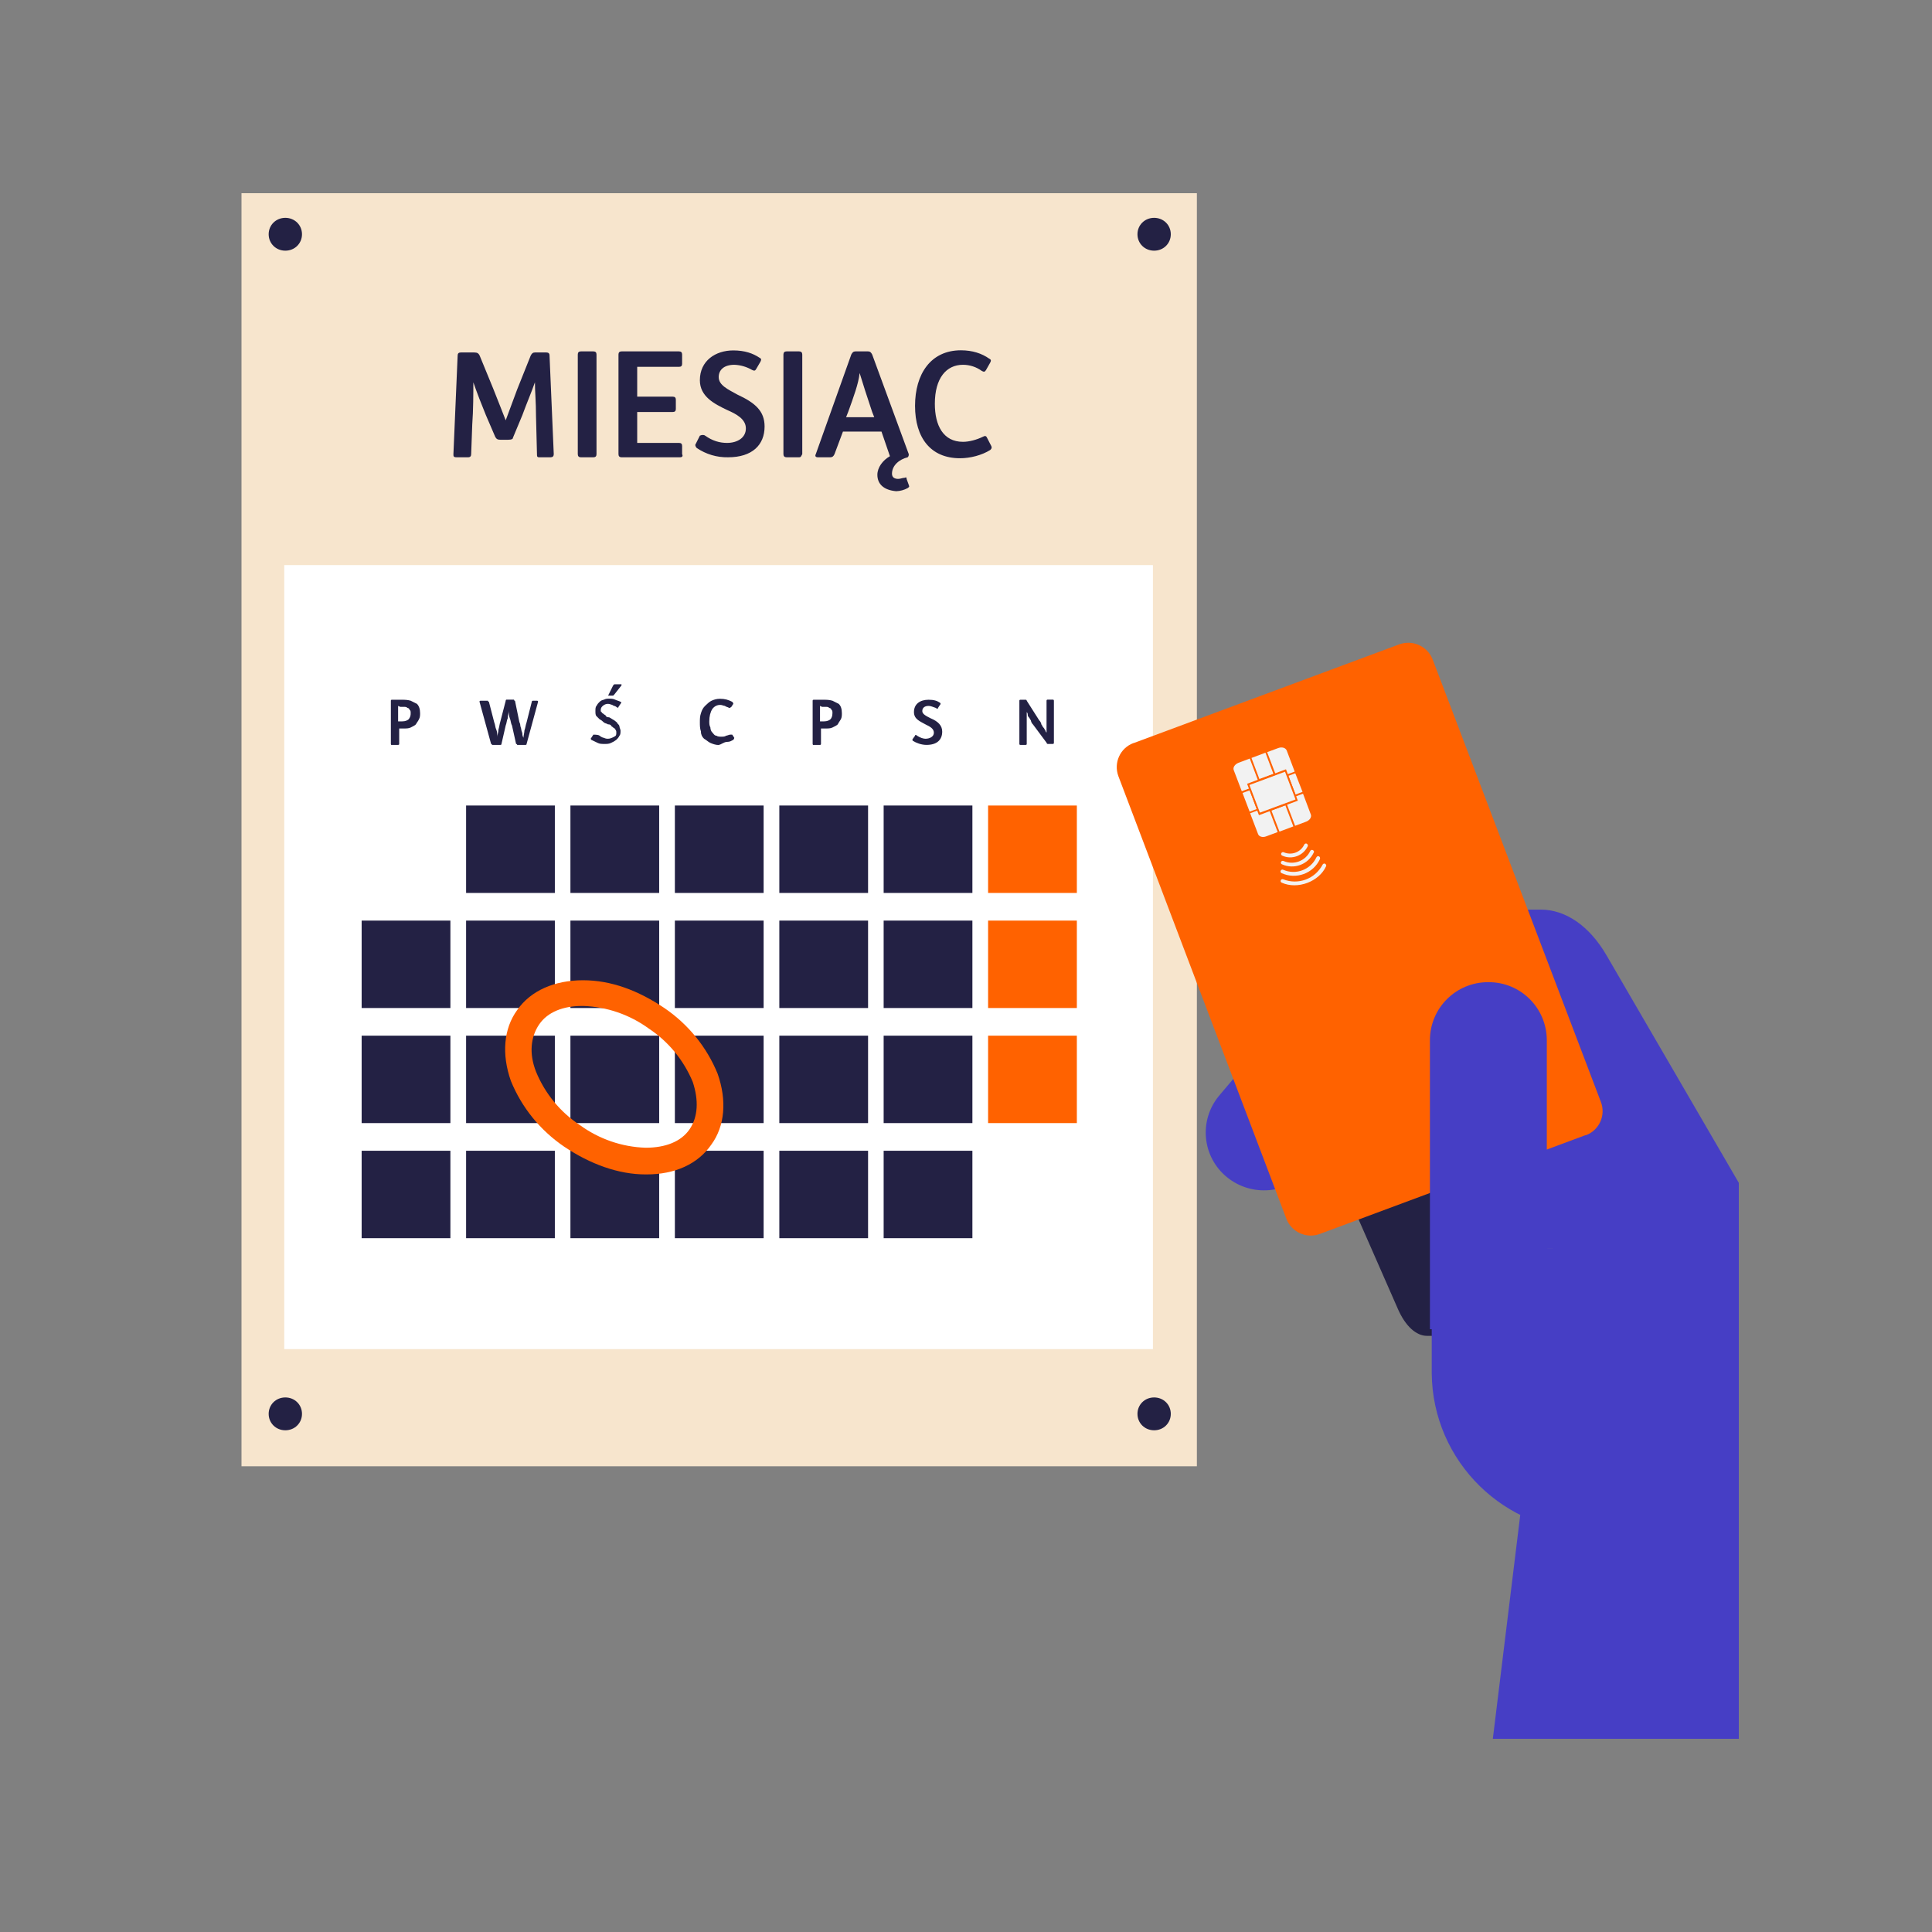 <?xml version="1.0" encoding="UTF-8"?>
<svg id="Layer_1" data-name="Layer 1" xmlns="http://www.w3.org/2000/svg" xmlns:xlink="http://www.w3.org/1999/xlink" viewBox="0 0 160 160">
  <rect x="0" y="0" width="160" height="160" fill="#808080" stroke="none"/>
  <defs>
    <style>
      .cls-1 {
        fill: none;
      }

      .cls-2 {
        fill: #232144;
      }

      .cls-3 {
        fill: #fff;
      }

      .cls-4 {
        fill: #f7e5cd;
      }

      .cls-5 {
        fill: #f2f2f2;
      }

      .cls-6 {
        fill: #ff6200;
      }

      .cls-7 {
        fill: #463ec5;
      }

      .cls-8 {
        clip-path: url(#clippath);
      }
    </style>
    <clipPath id="clippath">
      <rect class="cls-1" x="16" y="16" width="128" height="128"/>
    </clipPath>
  </defs>
  <g class="cls-8">
    <g>
      <path class="cls-4" d="M99.12,16H20v105.43h79.12V16Z"/>
      <path class="cls-3" d="M95.5,46.8H23.54v64.93h71.94V46.8h.02Z"/>
      <path class="cls-2" d="M23.63,20.76c.78,0,1.38-.6,1.38-1.36s-.6-1.36-1.38-1.36-1.38.6-1.38,1.36.6,1.36,1.38,1.36ZM95.58,20.76c.78,0,1.38-.6,1.38-1.36s-.6-1.36-1.38-1.36-1.38.6-1.38,1.36.6,1.36,1.38,1.36ZM23.63,118.45c.78,0,1.38-.6,1.38-1.36s-.6-1.36-1.38-1.36-1.38.6-1.38,1.36.6,1.36,1.38,1.36ZM95.58,118.45c.78,0,1.38-.6,1.38-1.36s-.6-1.36-1.38-1.36-1.38.6-1.38,1.36.6,1.36,1.38,1.36ZM45.94,66.71h-7.34v7.24h7.35v-7.25h0ZM54.59,66.71h-7.35v7.24h7.35v-7.25h0ZM63.24,66.71h-7.35v7.24h7.35v-7.25h0ZM71.89,66.71h-7.35v7.24h7.35v-7.25h0ZM80.53,66.71h-7.35v7.24h7.35v-7.25h0Z"/>
      <path class="cls-6" d="M89.18,66.71h-7.35v7.24h7.35v-7.25h0Z"/>
      <path class="cls-2" d="M37.3,76.24h-7.35v7.24h7.35v-7.24ZM45.94,76.24h-7.34v7.24h7.35v-7.24h0ZM54.59,76.24h-7.35v7.24h7.35v-7.24ZM63.24,76.24h-7.35v7.24h7.35v-7.24ZM71.89,76.24h-7.35v7.24h7.35v-7.24ZM80.53,76.24h-7.35v7.24h7.35v-7.24Z"/>
      <path class="cls-6" d="M89.18,76.24h-7.35v7.24h7.35v-7.24Z"/>
      <path class="cls-2" d="M37.3,85.77h-7.35v7.24h7.35v-7.24ZM45.94,85.77h-7.34v7.24h7.35v-7.24h0ZM54.59,85.77h-7.35v7.24h7.35v-7.24ZM63.24,85.77h-7.35v7.24h7.35v-7.24ZM71.89,85.77h-7.35v7.24h7.35v-7.24ZM80.53,85.77h-7.35v7.24h7.35v-7.24Z"/>
      <path class="cls-6" d="M89.18,85.77h-7.35v7.24h7.35v-7.24Z"/>
      <path class="cls-2" d="M37.3,95.3h-7.35v7.24h7.35v-7.24ZM45.94,95.3h-7.34v7.24h7.35v-7.24h0ZM54.59,95.3h-7.35v7.24h7.35v-7.24ZM63.24,95.3h-7.35v7.24h7.35v-7.24ZM71.89,95.3h-7.35v7.24h7.35v-7.24ZM80.53,95.3h-7.35v7.24h7.35v-7.24ZM76.64,61.18c.35,0,.7-.17.7-.5,0-.35-.35-.52-.7-.69-.43-.25-.95-.42-.95-1.02,0-.68.52-1.02,1.21-1.02.43,0,.7.08.95.25q.09.09,0,.17l-.17.26c0,.09-.09.09-.17,0-.26-.09-.44-.17-.6-.17-.35,0-.53.17-.53.43s.35.42.7.6c.6.25.95.59.95,1.1,0,.68-.44,1.1-1.3,1.1-.43,0-.87-.17-1.13-.34q-.08-.08,0-.17l.18-.25c0-.09.08-.09.17,0,.26.17.52.25.7.25h0ZM79.5,37.95c-2.43,0-3.72-1.7-3.72-4.34s1.3-4.6,3.8-4.6c.95,0,1.73.26,2.34.69.17.08.17.17.08.34l-.34.6c-.1.17-.18.17-.35.08-.45-.33-1-.51-1.56-.51-1.38,0-2.33,1.1-2.33,3.23,0,1.79.69,3.15,2.33,3.15.52,0,1.13-.17,1.65-.42.17-.09.26-.09.34.08l.35.68c.08.17,0,.26-.09.34-.69.43-1.64.68-2.5.68ZM72.66,39.32c0-.6.44-1.2,1.04-1.54l-.7-2.04h-3.19l-.7,1.87c-.08.17-.17.26-.34.26h-1.04c-.17,0-.26-.09-.17-.26l2.94-8.25c.09-.17.17-.26.35-.26h1.04c.17,0,.25.09.34.26l3.03,8.25c0,.09,0,.17-.09.26-.7.17-1.3.68-1.3,1.36,0,.34.26.43.52.43.18,0,.35-.09.52-.09.17-.08.17,0,.17.09l.18.5c.08.18,0,.18-.09.26-.29.16-.62.25-.95.26-1.04-.09-1.56-.6-1.56-1.36ZM70.24,34.12l-.17.43h2.33l-.17-.43c-.43-1.27-.78-2.38-1.04-3.23-.08.85-.52,2.04-.95,3.23ZM66.18,37.87h-1.04c-.17,0-.26-.09-.26-.26v-8.25c0-.17.09-.26.26-.26h1.04c.17,0,.26.09.26.26v8.25c-.1.17-.1.26-.26.26ZM58.4,36.08c.6.43,1.2.6,1.81.6.86,0,1.56-.43,1.56-1.2s-.78-1.19-1.56-1.53c-1.04-.5-2.25-1.1-2.25-2.46,0-1.62,1.3-2.47,2.77-2.47.95,0,1.64.25,2.16.6.17.08.17.16.09.33l-.35.6c-.09.17-.17.17-.34.09-.45-.26-.95-.41-1.47-.43-.87,0-1.3.43-1.3,1.02,0,.68.78,1.02,1.55,1.45,1.47.68,2.25,1.36,2.25,2.64,0,1.53-1.03,2.55-3.02,2.55-.93.02-1.83-.25-2.6-.77-.08-.08-.17-.25-.08-.34l.34-.68c.17-.08.35-.08.43,0h0ZM56.32,37.87h-4.84c-.18,0-.26-.09-.26-.26v-8.25c0-.17.08-.26.26-.26h4.75c.18,0,.26.09.26.26v.77c0,.17-.08.25-.26.25h-3.46v2.47h2.94c.18,0,.26.08.26.25v.77c0,.17-.08.25-.26.25h-2.94v2.56h3.46c.18,0,.26.08.26.25v.68c.09.17,0,.26-.17.26ZM49.14,37.87h-1.03c-.18,0-.26-.09-.26-.26v-8.25c0-.17.08-.26.26-.26h1.03c.18,0,.26.09.26.26v8.25c0,.17-.08.26-.26.26ZM42.05,36.42h-.6c-.26,0-.35-.08-.44-.25l-.77-1.79c-.37-.9-.72-1.8-1.04-2.72,0,.85,0,2.3-.09,3.49l-.09,2.46c0,.17-.08.26-.25.26h-.96c-.26,0-.26-.09-.26-.26l.35-8.17c0-.17.09-.25.26-.25h1.12c.26,0,.35.08.44.25l1.12,2.73c.43,1.1.78,1.95,1.04,2.64l.95-2.56,1.12-2.8c.09-.18.18-.26.35-.26h.95c.17,0,.26.08.26.25l.35,8.17c0,.17-.09.26-.26.26h-.95c-.18,0-.18-.09-.18-.26l-.08-3.14c0-1.2-.09-2.05-.09-2.81-.26.76-.7,1.78-1.04,2.72l-.78,1.87c0,.09-.08.17-.43.17ZM32.45,61.7q-.08,0-.08-.1v-3.57q0-.08.08-.08h.78c.26,0,.52,0,.78.08l.52.26c.17.17.26.43.26.77,0,.17,0,.34-.09.5-.08.18-.17.26-.26.43-.08.09-.26.17-.43.26-.17.08-.35.08-.6.08h-.35v1.28q0,.08-.09.08h-.52ZM32.97,58.46v1.28h.35c.26,0,.43-.09.52-.17.12-.14.18-.32.17-.51,0-.09,0-.26-.09-.26,0-.08-.08-.17-.17-.17-.09-.09-.17-.09-.26-.09h-.34s-.18-.08-.18-.08ZM43,59.74c0,.08.09.17.09.34,0,.08.08.25.08.34,0,.08.09.25.09.34,0,.08,0,.17.09.34,0-.17.08-.43.08-.6.09-.25.09-.42.18-.68l.43-1.7s0-.09.09-.09h.34q.09,0,.09.09l-.95,3.49q0,.08-.09.08h-.69s0-.08-.09-.08l-.34-1.53c-.1-.17-.1-.43-.18-.6s-.08-.42-.08-.6c0,.18-.09.35-.09.6-.09.17-.09.43-.17.6l-.35,1.53q0,.08-.09.08h-.69s0-.08-.08-.08l-.96-3.5q0-.08.1-.08h.6s0,.09.08.09l.44,1.7c.08.17.08.43.17.6.08.17.08.42.08.6,0-.18.1-.35.1-.6.08-.26.08-.43.16-.68l.44-1.7q0-.1.08-.1h.61s0,.1.08.1c0,0,.35,1.7.35,1.7ZM49.66,60.93c.09.08.26.17.34.17.18.08.26.08.35.08.17,0,.35-.08.52-.17.17-.08.17-.17.17-.34,0-.08,0-.17-.08-.25,0-.09-.09-.09-.18-.17-.08-.09-.17-.09-.17-.17-.09-.09-.17-.09-.26-.09-.09-.08-.26-.08-.35-.17-.1-.1-.21-.19-.34-.25l-.26-.26c-.09-.08-.09-.25-.09-.42s0-.35.09-.43c.09-.17.17-.26.26-.34.09-.09.21-.15.34-.17.18-.09.26-.09.44-.09.17,0,.34,0,.52.09.17.08.26.08.43.17.08,0,.08.08,0,.17l-.17.25c0,.09-.1.09-.18,0-.08-.08-.26-.08-.34-.17-.09,0-.18-.08-.35-.08-.16,0-.31.06-.43.17-.09.08-.17.17-.17.34,0,.09,0,.17.08.17,0,.09.09.09.17.17.1.09.18.09.18.17.08.09.17.09.26.09.17.08.26.17.43.25.09.09.26.17.26.26.09.08.17.17.17.25,0,.09.09.26.09.34,0,.17,0,.34-.09.43-.08.17-.17.25-.26.34-.13.1-.28.19-.43.25-.17.09-.35.09-.52.09-.26,0-.43,0-.6-.09l-.52-.25q-.09-.09,0-.17l.17-.26q.43,0,.52.09ZM50.36,57.61l.42-.85.09-.09h.6v.09l-.6.76-.09.09h-.43.01ZM59.52,61.7c-.26,0-.52-.1-.7-.18-.17-.08-.34-.25-.51-.34-.17-.15-.27-.37-.26-.6-.09-.25-.09-.5-.09-.76s0-.5.09-.76c.08-.26.17-.43.34-.6.18-.17.35-.34.52-.42.18-.09.43-.17.7-.17.43,0,.69.08,1.03.25q.09.09.09.17l-.17.26q-.1.08-.18.08c-.08-.08-.26-.08-.34-.17-.09,0-.26-.08-.35-.08-.28-.02-.54.11-.7.34-.16.25-.25.6-.25,1.02,0,.17,0,.34.09.5,0,.18.08.35.17.43.09.09.17.26.34.26.1.08.26.08.44.08.08,0,.26,0,.34-.08.09,0,.26-.09.35-.09h.17l.17.26q0,.08-.08.17c-.17.08-.26.17-.52.17s-.52.25-.7.25h.01ZM67.39,61.7q-.09,0-.09-.1v-3.57q0-.08.09-.08h.78c.25,0,.51,0,.77.08l.52.26c.18.17.26.43.26.77,0,.17,0,.34-.08.5-.1.18-.18.26-.26.43-.09.09-.26.17-.44.26-.17.08-.34.08-.6.08h-.35v1.28q0,.08-.08.08h-.52,0ZM67.91,58.46v1.28h.34c.26,0,.43-.09.52-.17.09-.09.17-.26.17-.51,0-.09,0-.26-.08-.26,0-.08-.09-.17-.18-.17-.08-.09-.17-.09-.26-.09h-.34s-.17-.08-.17-.08ZM85.55,60c-.1-.09-.16-.22-.18-.35-.08-.08-.08-.17-.17-.25-.09-.09-.09-.17-.09-.26,0-.08-.08-.17-.08-.17v2.64q0,.08-.09.08h-.43q-.09,0-.09-.08v-3.58q0-.08.09-.08h.44s.08,0,.08.08l1.03,1.62c.1.09.18.26.18.34.08.09.08.17.17.26.09.08.09.17.17.25,0,.09.09.17.09.17v-2.63q0-.1.09-.1h.43q.09,0,.09.1v3.48q0,.09-.1.09h-.41s-.09,0-.09-.09l-1.13-1.52Z"/>
      <path class="cls-6" d="M53.55,97.26h-.09c-2.24,0-4.58-.85-6.74-2.3-1.97-1.34-3.51-3.23-4.41-5.44-.78-2.21-.6-4.34.52-5.87,1.12-1.62,3.11-2.47,5.45-2.47s4.58.85,6.74,2.3c1.97,1.34,3.51,3.23,4.41,5.44.78,2.22.6,4.34-.52,5.87-1.12,1.62-3.02,2.47-5.36,2.47ZM48.2,83.31c-1.56,0-2.85.5-3.55,1.53-.69,1.02-.86,2.38-.26,3.91.74,1.81,2.01,3.35,3.64,4.43,1.58,1.15,3.48,1.81,5.44,1.87,1.65,0,2.94-.51,3.64-1.53.69-1.02.77-2.38.26-3.92-.75-1.8-2.01-3.34-3.64-4.42-1.58-1.15-3.48-1.81-5.44-1.87,0,0-.09,0-.09,0Z"/>
      <path class="cls-2" d="M109.57,94.31h11.51v16.32h-2.9c-.9,0-1.78-.8-2.4-2.2l-6.2-14.12h-.01Z"/>
      <path class="cls-7" d="M100.97,90.73l8.92-10.54.11.09c1.28-3.08,4.29-5.08,7.63-5.07h3.64v.15l6.34-.03c2.05,0,4.02,1.36,5.42,3.76l14.1,24.25.87,40.66h-24.37l4.97-40.58-7.4.03-.03-6.36h-11.77v-1.39l-1,1.17c-1.73,2.02-4.76,2.29-6.81.6-2.03-1.67-2.32-4.66-.66-6.69.02-.02.03-.04.05-.05,0,0-.01,0-.01,0Z"/>
      <path class="cls-6" d="M131.3,94.01l-21.97,8.17c-1.12.43-2.37-.13-2.8-1.25l-13.91-36.65c-.41-1.1.14-2.33,1.24-2.74,0,0,.01,0,.02,0l21.98-8.17c1.12-.42,2.36.14,2.79,1.25l13.93,36.64c.42,1.1-.13,2.33-1.23,2.75,0,0-.02,0-.03.01h-.02Z"/>
      <path class="cls-5" d="M105.76,64.44l-.82-2.15.92-.34c.3-.11.6-.03.7.2l.66,1.75-1.46.55h0ZM107.25,68.38l-.8-2.1,1.46-.55.65,1.73c.08.21-.1.48-.4.59l-.91.34h0ZM106.45,66.7l.66,1.74-1.15.43-.67-1.75,1.16-.43h0ZM104.8,62.34l.66,1.75-1.16.43-.66-1.75,1.15-.43h.01ZM103.5,65.45l.58,1.55-.59.22-.59-1.55s.6-.22.6-.22ZM107.27,64.04l.6,1.54-.58.22-.59-1.55.57-.21ZM105.01,66.8l.8,2.11-.94.35c-.3.12-.6.03-.68-.18l-.66-1.73s1.48-.55,1.48-.55ZM102.84,65.53l-.67-1.76c-.08-.22.1-.48.4-.6l.93-.35.81,2.15-1.47.56Z"/>
      <path class="cls-5" d="M106.47,63.86l-3.07,1.14.9,2.36,3.07-1.15-.89-2.35h-.01Z"/>
      <path class="cls-6" d="M106.5,63.71l-3.22,1.2.98,2.6,3.22-1.2-.98-2.6ZM103.47,65.01l2.95-1.1.87,2.3-2.95,1.09-.87-2.3h0Z"/>
      <path class="cls-5" d="M108.3,69.96s-.04-.07-.08-.09c-.08-.04-.17,0-.21.08-.3.64-1.06.91-1.7.63-.08-.03-.16,0-.2.08-.04.08,0,.17.08.2.8.37,1.75,0,2.11-.78.02-.04.02-.09,0-.12Z"/>
      <path class="cls-5" d="M108.8,70.48s-.04-.07-.08-.08c-.08-.04-.17,0-.21.07-.38.83-1.38,1.21-2.22.83-.08-.03-.16,0-.2.08-.04.08,0,.17.08.2,1,.45,2.17.01,2.63-.98.03-.04.03-.08,0-.12Z"/>
      <path class="cls-5" d="M109.31,71s-.04-.07-.08-.08c-.08-.04-.17,0-.21.08-.48,1.03-1.71,1.49-2.75,1.03-.08-.04-.17,0-.21.08-.04.07,0,.17.08.2,1.2.55,2.62.03,3.17-1.16,0,0,0-.01,0-.02.02-.04.02-.08,0-.12h-.01Z"/>
      <path class="cls-5" d="M109.82,71.62s-.04-.07-.08-.09c-.08-.04-.17,0-.21.08-.62,1.18-2.02,1.7-3.26,1.21-.08-.03-.16,0-.2.08-.04.08,0,.17.08.2,1.3.59,3.09-.08,3.67-1.36.02-.04.02-.08,0-.12Z"/>
      <path class="cls-7" d="M118.42,86.13c.01-2.66,2.17-4.8,4.83-4.79,0,0,0,0,.01,0,2.66-.02,4.82,2.12,4.84,4.78,0,0,0,.01,0,.02v17.28l5.14-.02.1,23.45h-1.4c-7.31.07-13.3-5.8-13.37-13.11,0,0,0,0,0,0v-3.66h-.15v-23.94h0Z"/>
    </g>
  </g>
</svg>